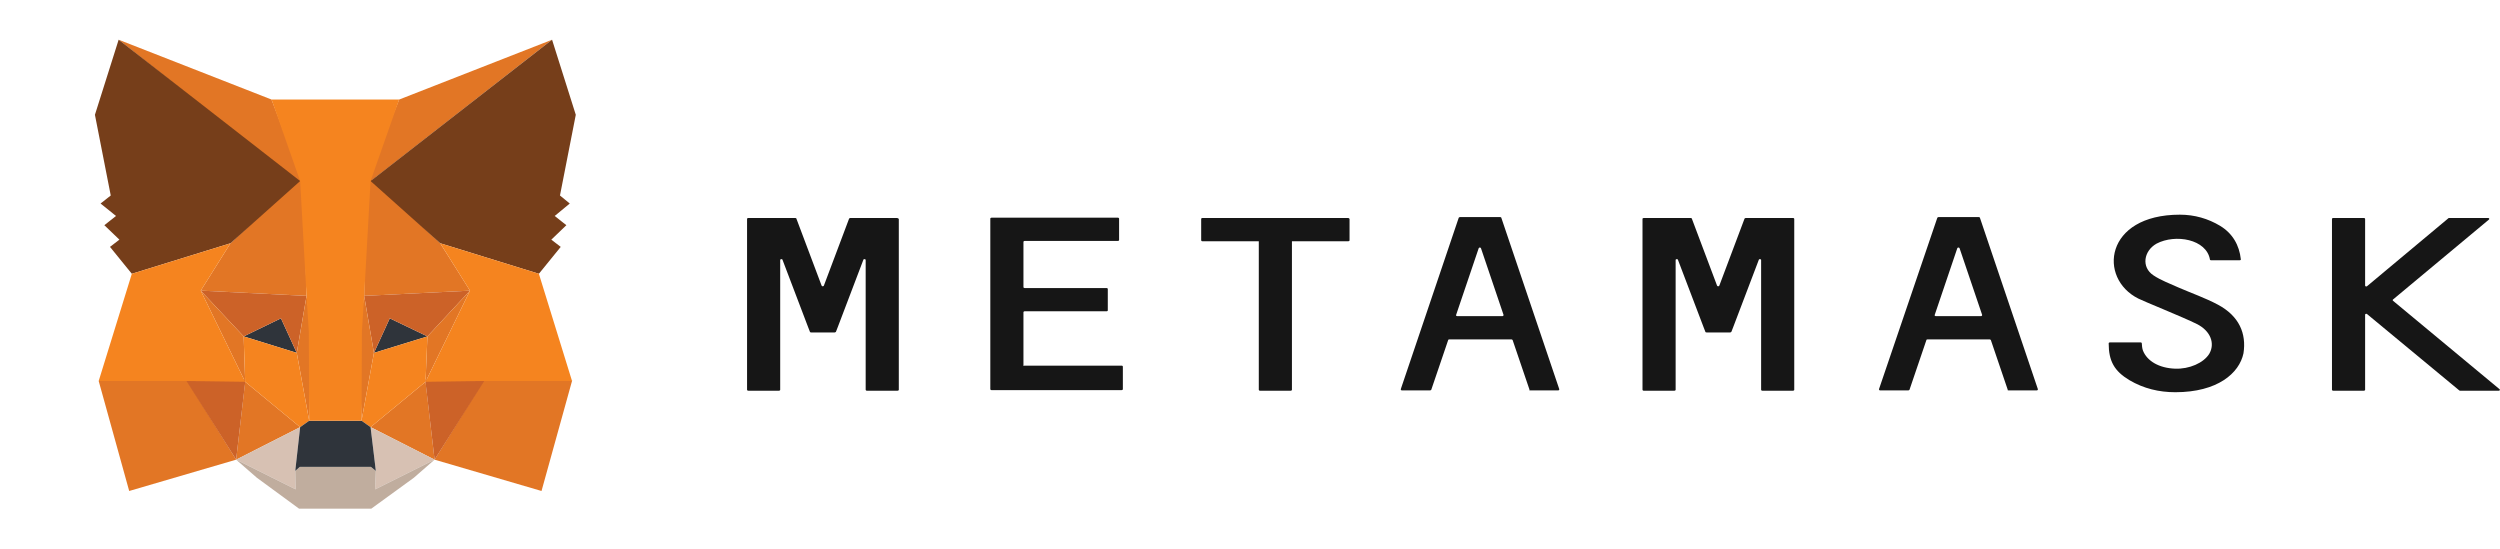 <svg width="2201" height="483" viewBox="0 0 2201 483" fill="none" xmlns="http://www.w3.org/2000/svg">
<path d="M1952.62 268.218C1941.68 262.369 1929.42 258.116 1917.81 253.065C1910.19 249.61 1902.23 246.685 1895.93 242.432C1884.99 235.255 1887.31 220.9 1898.58 214.52C1915.16 205.747 1942.68 210.532 1945.66 228.609C1945.66 228.875 1945.99 229.141 1946.65 229.141H1971.85C1972.51 229.141 1972.84 228.875 1972.84 228.343C1971.52 215.849 1965.55 205.482 1954.61 198.836C1944 192.456 1932.07 189 1919.14 189C1852.83 189 1846.87 245.09 1882.67 262.901C1886.65 265.028 1921.79 279.117 1934.06 285.231C1946.32 291.345 1950.3 302.51 1945 311.548C1940.02 319.523 1927.43 325.106 1914.83 324.574C1900.9 324.042 1890.3 317.928 1886.65 308.624C1885.99 307.029 1885.65 303.573 1885.65 302.244C1885.65 301.978 1885.32 301.447 1884.66 301.447H1857.48C1857.14 301.447 1856.48 301.713 1856.48 302.244C1856.48 317.928 1861.45 326.701 1874.71 334.676C1887.31 342.119 1900.9 345.309 1915.16 345.309C1952.29 345.309 1971.52 328.561 1975.16 311.017C1977.82 293.738 1971.52 278.319 1952.62 268.218Z" fill="#161616"/>
<path d="M789.654 191.924H748.545C748.214 191.924 747.882 192.19 747.551 192.456L725.339 251.47C725.008 252.268 723.682 252.268 723.35 251.47L701.138 192.456C701.138 192.19 700.807 191.924 700.144 191.924H658.704C658.372 191.924 657.709 192.19 657.709 192.722V343.182C657.709 343.448 658.041 343.98 658.704 343.98H685.888C686.22 343.98 686.883 343.714 686.883 343.182V228.875C686.883 228.077 688.54 227.811 688.872 228.609L711.415 287.889L713.073 292.143C713.073 292.408 713.404 292.674 714.067 292.674H734.953C735.285 292.674 735.616 292.408 735.948 292.143L737.605 287.889L760.149 228.609C760.48 227.811 762.138 228.077 762.138 228.875V343.182C762.138 343.448 762.469 343.98 763.132 343.98H790.317C790.648 343.98 791.311 343.714 791.311 343.182V192.722C790.648 192.19 790.317 191.924 789.654 191.924Z" fill="#161616"/>
<path d="M1536.9 191.924C1536.57 191.924 1536.23 192.19 1535.9 192.456L1513.69 251.47C1513.36 252.268 1512.03 252.268 1511.7 251.47L1489.49 192.456C1489.49 192.19 1489.16 191.924 1488.5 191.924H1447.06C1446.72 191.924 1446.06 192.19 1446.06 192.722V343.182C1446.06 343.448 1446.39 343.98 1447.06 343.98H1474.24C1474.57 343.98 1475.23 343.714 1475.23 343.182V228.875C1475.23 228.077 1476.89 227.811 1477.22 228.609L1499.77 287.889L1501.42 292.143C1501.42 292.408 1501.76 292.674 1502.42 292.674H1523.3C1523.64 292.674 1523.97 292.408 1524.3 292.143L1525.96 287.889L1548.5 228.609C1548.83 227.811 1550.49 228.077 1550.49 228.875V343.182C1550.49 343.448 1550.82 343.98 1551.48 343.98H1578.67C1579 343.98 1579.66 343.714 1579.66 343.182V192.722C1579.66 192.456 1579.33 191.924 1578.67 191.924H1536.9Z" fill="#161616"/>
<path d="M1186.81 191.924H1058.52C1058.18 191.924 1057.52 192.19 1057.52 192.722V211.596C1057.52 211.861 1057.85 212.393 1058.52 212.393H1108.24V343.182C1108.24 343.448 1108.57 343.98 1109.24 343.98H1136.42C1136.75 343.98 1137.42 343.714 1137.42 343.182V212.393H1187.14C1187.48 212.393 1188.14 212.127 1188.14 211.596V192.722C1187.81 192.19 1187.48 191.924 1186.81 191.924Z" fill="#161616"/>
<path d="M1281.96 277.256L1301.85 218.507C1302.18 217.71 1303.51 217.71 1303.84 218.507L1323.73 277.256C1323.73 277.788 1323.4 278.319 1322.74 278.319H1282.95C1282.29 278.319 1281.63 277.788 1281.96 277.256ZM1346.94 343.714H1371.8C1372.46 343.714 1372.79 343.182 1372.79 342.651L1321.74 191.658C1321.74 191.392 1321.41 191.127 1320.75 191.127H1285.27C1284.94 191.127 1284.61 191.392 1284.28 191.658L1233.23 342.651C1233.23 343.182 1233.56 343.714 1234.22 343.714H1259.08C1259.42 343.714 1259.75 343.448 1260.08 343.182L1275 299.32C1275 299.054 1275.33 298.788 1275.99 298.788H1330.69C1331.02 298.788 1331.36 299.054 1331.69 299.32L1346.61 343.182C1345.94 343.448 1346.6 343.714 1346.94 343.714Z" fill="#161616"/>
<path d="M1703.32 277.256L1723.21 218.507C1723.54 217.71 1724.87 217.71 1725.2 218.507L1745.09 277.256C1745.09 277.788 1744.76 278.319 1744.1 278.319H1704.31C1703.65 278.319 1702.99 277.788 1703.32 277.256ZM1768.3 343.714H1793.16C1793.82 343.714 1794.16 343.182 1794.16 342.651L1743.1 191.658C1743.1 191.392 1742.77 191.127 1742.11 191.127H1706.63C1706.3 191.127 1705.97 191.392 1705.64 191.658L1654.25 342.651C1654.25 343.182 1654.59 343.714 1655.25 343.714H1680.11C1680.44 343.714 1680.78 343.448 1681.11 343.182L1696.03 299.32C1696.03 299.054 1696.36 298.788 1697.02 298.788H1751.72C1752.05 298.788 1752.38 299.054 1752.72 299.32L1767.63 343.182C1767.3 343.448 1767.63 343.714 1768.3 343.714Z" fill="#161616"/>
<path d="M901.044 321.65V274.864C901.044 274.598 901.375 274.066 902.038 274.066H974.309C974.641 274.066 975.304 273.8 975.304 273.269V254.395C975.304 254.129 974.972 253.597 974.309 253.597H902.038C901.707 253.597 901.044 253.331 901.044 252.8V212.925C901.044 212.659 901.375 212.127 902.038 212.127H984.255C984.586 212.127 985.25 211.862 985.25 211.33V192.456C985.25 192.19 984.918 191.658 984.255 191.658H872.865C872.533 191.658 871.87 191.924 871.87 192.456V342.651C871.87 342.916 872.202 343.448 872.865 343.448H987.57C987.902 343.448 988.565 343.182 988.565 342.651V322.713C988.565 322.447 988.233 321.916 987.57 321.916H901.707C901.375 322.447 901.044 322.182 901.044 321.65Z" fill="#161616"/>
<path d="M2200.6 342.651L2106.78 264.762C2106.45 264.496 2106.45 263.964 2106.78 263.699L2191.32 193.253C2191.98 192.722 2191.31 191.924 2190.65 191.924H2156.17C2155.84 191.924 2155.84 191.924 2155.51 192.19L2083.9 252.002C2083.24 252.534 2082.25 252.002 2082.25 251.47V192.722C2082.25 192.456 2081.91 191.924 2081.25 191.924H2054.07C2053.73 191.924 2053.07 192.19 2053.07 192.722V343.182C2053.07 343.448 2053.4 343.98 2054.07 343.98H2081.25C2081.58 343.98 2082.25 343.714 2082.25 343.182V276.99C2082.25 276.459 2083.24 275.927 2083.9 276.459L2165.12 343.714C2165.12 343.714 2165.46 343.98 2165.79 343.98H2200.27C2200.6 343.98 2201.26 342.916 2200.6 342.651Z" fill="#161616"/>
<path d="M486.037 34.968L320.609 163.982L351.44 87.634L486.037 34.968Z" fill="#E27625"/>
<path d="M104.459 34.968L268.561 165.043L239.056 87.634L104.459 34.968Z" fill="#E27625"/>
<path d="M426.364 333.998L382.603 404.691L476.754 432.261L503.607 335.412L426.364 333.998Z" fill="#E27625"/>
<path d="M86.888 335.412L113.741 432.261L207.893 404.691L164.132 333.998L86.888 335.412Z" fill="#E27625"/>
<path d="M202.92 214.174L176.73 255.883L269.887 260.478L266.903 154.439L202.92 214.174Z" fill="#E27625"/>
<path d="M387.576 214.174L322.598 153.378L320.609 260.478L413.766 255.883L387.576 214.174Z" fill="#E27625"/>
<path d="M207.893 404.691L264.251 376.06L215.849 336.119L207.893 404.691Z" fill="#E27625"/>
<path d="M326.245 376.06L382.603 404.691L374.647 336.119L326.245 376.06Z" fill="#E27625"/>
<path d="M382.603 404.691L326.245 376.06L330.886 414.588L330.223 430.847L382.603 404.691Z" fill="#D7C1B3"/>
<path d="M207.893 404.691L260.273 430.847L259.941 414.588L264.251 376.06L207.893 404.691Z" fill="#D7C1B3"/>
<path d="M261.267 310.67L214.523 296.178L247.343 280.272L261.267 310.67Z" fill="#2F343B"/>
<path d="M329.229 310.67L343.152 280.272L376.304 296.178L329.229 310.67Z" fill="#2F343B"/>
<path d="M207.893 404.691L216.181 333.998L164.132 335.412L207.893 404.691Z" fill="#CC6228"/>
<path d="M374.315 333.998L382.603 404.691L426.363 335.412L374.315 333.998Z" fill="#CC6228"/>
<path d="M413.766 255.883L320.609 260.478L329.229 310.669L343.152 280.272L376.304 296.178L413.766 255.883Z" fill="#CC6228"/>
<path d="M214.523 296.178L247.343 280.272L261.267 310.669L269.887 260.478L176.73 255.883L214.523 296.178Z" fill="#CC6228"/>
<path d="M176.73 255.883L215.849 336.119L214.523 296.178L176.73 255.883Z" fill="#E27625"/>
<path d="M376.304 296.178L374.647 336.119L413.766 255.883L376.304 296.178Z" fill="#E27625"/>
<path d="M269.887 260.478L261.267 310.669L272.207 370.405L274.528 291.936L269.887 260.478Z" fill="#E27625"/>
<path d="M320.609 260.478L315.968 291.582L318.288 370.405L329.229 310.669L320.609 260.478Z" fill="#E27625"/>
<path d="M329.229 310.67L318.289 370.405L326.245 376.06L374.647 336.119L376.304 296.178L329.229 310.67Z" fill="#F5841F"/>
<path d="M214.523 296.178L215.849 336.119L264.251 376.06L272.207 370.405L261.267 310.67L214.523 296.178Z" fill="#F5841F"/>
<path d="M330.223 430.847L330.886 414.588L326.577 411.053H263.919L259.941 414.588L260.273 430.847L207.893 404.691L226.126 420.596L263.256 447.813H326.908L364.37 420.596L382.603 404.691L330.223 430.847Z" fill="#C0AD9E"/>
<path d="M326.245 376.06L318.288 370.405H272.207L264.251 376.06L259.941 414.588L263.919 411.053H326.576L330.886 414.588L326.245 376.06Z" fill="#2F343B"/>
<path d="M492.999 172.112L506.922 101.066L486.037 34.968L326.245 159.387L387.576 214.174L474.434 241.037L493.662 217.355L485.374 210.993L498.634 198.268L488.357 190.139L501.618 179.181L492.999 172.112Z" fill="#763E1A"/>
<path d="M83.573 101.066L97.497 172.112L88.546 179.181L102.138 190.139L91.861 198.268L105.122 210.993L96.834 217.355L116.062 241.037L202.92 214.174L264.251 159.387L104.459 34.968L83.573 101.066Z" fill="#763E1A"/>
<path d="M474.434 241.037L387.576 214.174L413.766 255.883L374.647 336.119L426.364 335.412H503.608L474.434 241.037Z" fill="#F5841F"/>
<path d="M202.92 214.174L116.062 241.037L86.888 335.412H164.132L215.849 336.119L176.73 255.883L202.92 214.174Z" fill="#F5841F"/>
<path d="M320.609 260.478L326.245 159.387L351.44 87.634H239.056L264.251 159.387L269.887 260.478L271.876 291.936L272.207 370.405H318.289L318.62 291.936L320.609 260.478Z" fill="#F5841F"/>
</svg>
